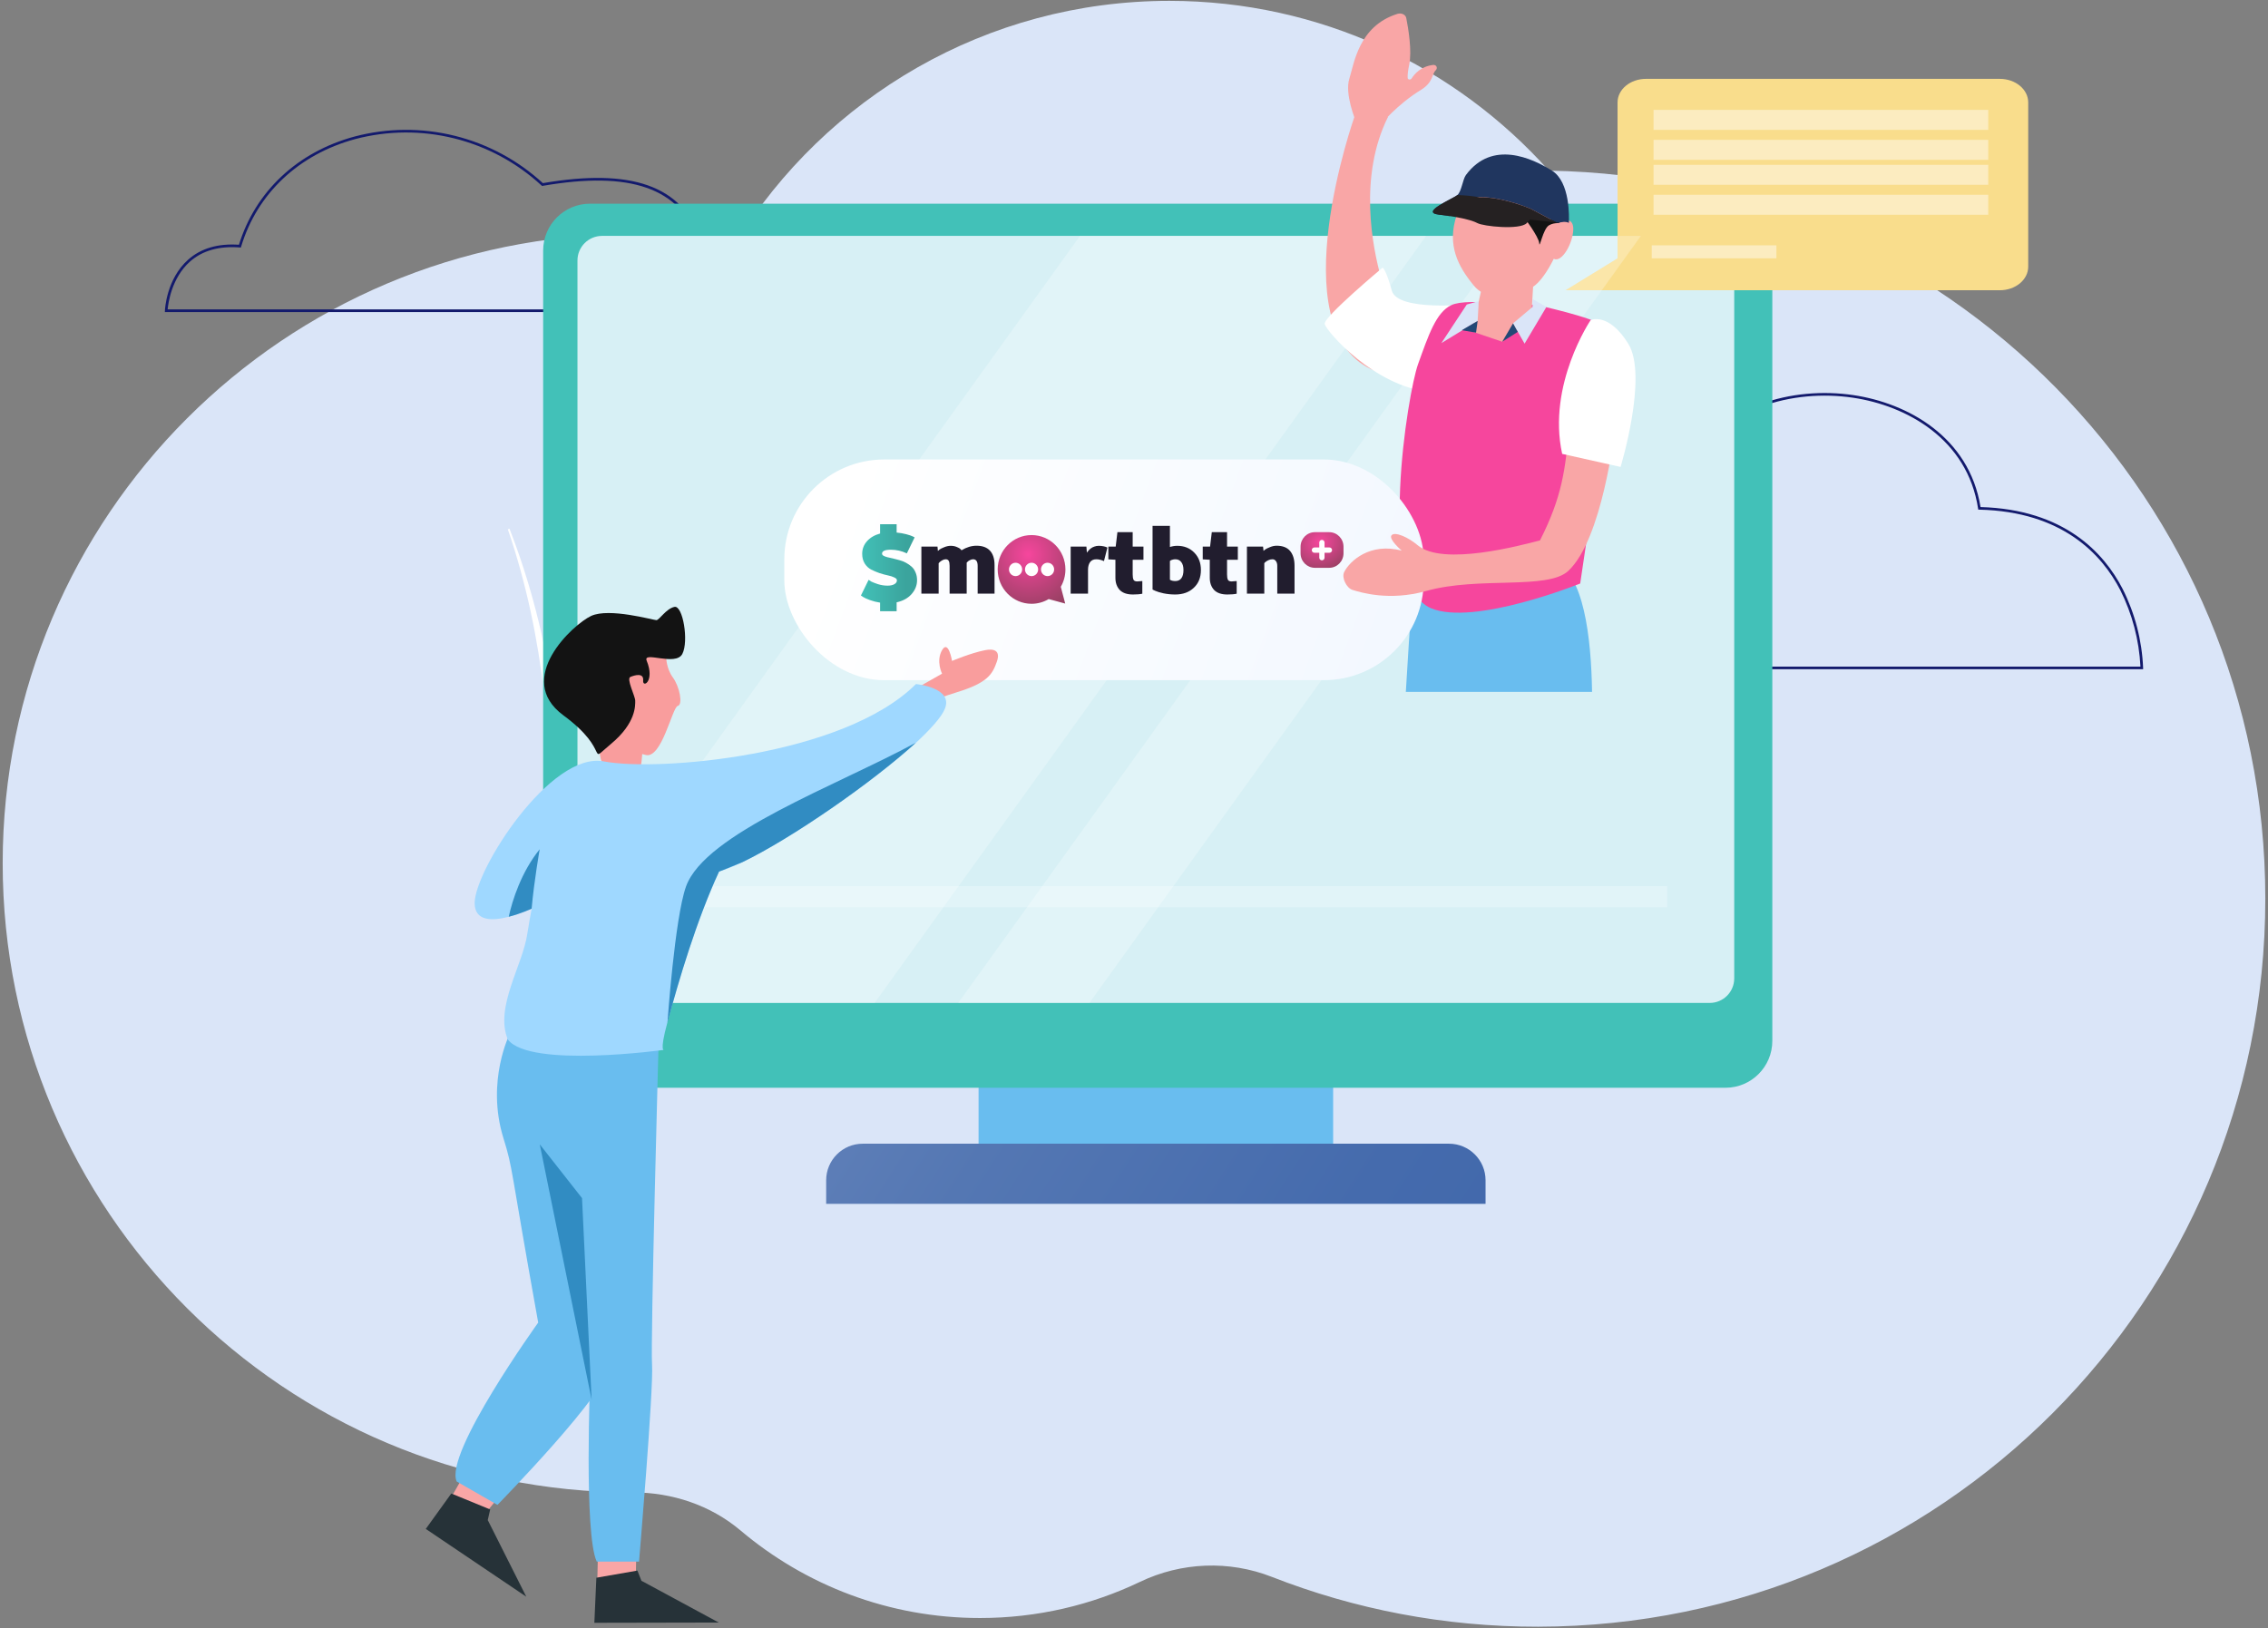 <svg width="454" height="326" viewBox="0 0 454 326" fill="none" xmlns="http://www.w3.org/2000/svg">
<rect x="0" y="0" width="454" height="326" fill="#808080" stroke="none"/>
<path d="M310.054 34.173C291.393 13.309 264.271 0.173 234.077 0.173C197.41 0.173 165.271 19.542 147.319 48.602C140.548 47.476 133.597 46.881 126.507 46.881C56.936 46.881 0.537 103.28 0.537 172.851C0.537 242.422 56.936 298.821 126.507 298.821C126.552 298.821 126.597 298.821 126.642 298.821C134.519 298.813 142.23 301.369 148.247 306.453C161.185 317.384 177.908 323.973 196.171 323.973C207.643 323.973 218.507 321.373 228.207 316.73C236.482 312.769 246.041 312.388 254.584 315.733C271.1 322.199 289.081 325.741 307.896 325.713C388.417 325.595 453.463 260.448 453.463 179.927C453.462 100.207 389.471 35.444 310.054 34.173Z" fill="#DAE5F8"/>
<path d="M429 134.001H305.502V133.473H428.467C428.2 128.142 426.825 122.924 424.43 118.153C420.754 111.024 412.875 102.443 396.222 102.047L396.001 102.042L395.967 101.824C393.821 87.874 381.619 81.214 370.916 79.633C358.993 77.871 344.34 81.588 338.471 93.861L338.317 94.183L338.054 93.941C331.792 88.165 322.978 86.173 315.597 88.866C308.645 91.403 304.204 97.636 303.092 106.418L303.058 106.681L302.796 106.646C298.661 106.1 293.369 106.567 288.277 107.929L288.141 107.42C293.191 106.069 298.444 105.589 302.603 106.091C303.796 97.241 308.339 90.954 315.417 88.371C322.877 85.648 331.761 87.591 338.15 93.315C344.234 81.055 358.984 77.337 370.993 79.111C381.827 80.712 394.171 87.442 396.454 101.526C413.226 101.998 421.183 110.697 424.907 117.929C427.38 122.848 428.775 128.237 429 133.737L429 134.001ZM157.9 62.482H33L33.011 62.207C33.022 61.95 33.317 55.849 37.675 51.984C40.23 49.718 43.648 48.718 47.832 49.008C51.134 38.324 59.551 30.433 70.959 27.342C77.522 25.608 84.417 25.553 91.008 27.184C97.598 28.814 103.673 32.077 108.671 36.671C126.365 33.637 136.398 37.161 140.224 47.758C152.624 46.855 157.737 61.982 157.788 62.136L157.9 62.482ZM33.558 61.955H157.162C156.322 59.708 151.176 47.343 140.066 48.3L139.862 48.317L139.794 48.124C136.113 37.64 126.211 34.173 108.632 37.213L108.504 37.235L108.409 37.146C103.475 32.581 97.468 29.336 90.945 27.711C84.423 26.086 77.596 26.134 71.097 27.851C59.797 30.913 51.478 38.754 48.275 49.363L48.214 49.567L48.002 49.55C43.871 49.222 40.514 50.173 38.028 52.376C34.348 55.637 33.67 60.724 33.558 61.955Z" fill="#131A6D"/>
<path d="M101.656 105.987C105.348 116.714 107.654 127.899 108.954 139.132C110.301 150.364 110.684 161.713 109.783 172.956C109.019 184.175 106.152 195.209 105.061 206.644C104.503 212.329 104.045 218.041 103.978 223.777C103.943 226.643 104.04 229.521 104.239 232.39C104.61 235.238 104.738 238.175 106.227 240.844L106.5 240.62C105.675 238.066 105.774 235.119 105.851 232.343C105.951 229.528 106.122 226.716 106.438 223.907C107.021 218.291 107.651 212.674 108.567 207.084L111 190.268L112.015 181.718C112.284 178.859 112.404 175.989 112.604 173.129C113.164 161.667 112.416 150.186 110.703 138.891C108.919 127.608 106.137 116.476 101.982 105.854L101.656 105.987Z" fill="white"/>
<path d="M266.865 211.568H195.887V230.662H266.865V211.568Z" fill="#69BDEF"/>
<path d="M345.39 217.802H118.112C112.928 217.802 108.725 213.599 108.725 208.415V50.17C108.725 44.986 112.928 40.783 118.112 40.783H345.39C350.574 40.783 354.777 44.986 354.777 50.17V208.414C354.777 213.599 350.574 217.802 345.39 217.802Z" fill="#42C1B8"/>
<path d="M347.152 52.15V195.907C347.152 198.616 344.954 200.814 342.245 200.814H120.51C117.801 200.814 115.594 198.616 115.594 195.907V52.15C115.594 49.441 117.8 47.234 120.51 47.234H342.245C344.954 47.234 347.152 49.441 347.152 52.15Z" fill="#D7F0F5"/>
<path d="M297.374 241.039H165.379V236.324C165.379 232.28 168.657 229.002 172.701 229.002H290.051C294.095 229.002 297.373 232.28 297.373 236.324V241.039H297.374Z" fill="url(#paint0_linear_0_1)"/>
<path opacity="0.25" d="M333.717 177.414H132.824V181.644H333.717V177.414Z" fill="white"/>
<path d="M400.32 58.116H313.385L323.796 51.722V20.507C323.796 17.902 326.339 15.791 329.477 15.791H400.32C403.457 15.791 406.001 17.902 406.001 20.507V53.4C406.001 56.005 403.457 58.116 400.32 58.116Z" fill="#F9DD8C"/>
<path opacity="0.45" d="M398 22H331V26H398V22Z" fill="white"/>
<path opacity="0.45" d="M398 28H331V32H398V28Z" fill="white"/>
<path opacity="0.45" d="M398 33H331V37H398V33Z" fill="white"/>
<path opacity="0.45" d="M398 39H331V43H398V39Z" fill="white"/>
<path opacity="0.45" d="M355.597 49.122H330.641V51.723H355.597V49.122Z" fill="white"/>
<path opacity="0.25" d="M285.48 47.234L175.085 200.813H120.51C117.801 200.813 115.594 198.615 115.594 195.906V187.182L216.183 47.234H285.48Z" fill="white"/>
<path opacity="0.25" d="M328.468 47.234L218.082 200.813H191.816L302.219 47.234H328.468Z" fill="white"/>
<path d="M287.163 65.248L280.128 60.669C278.345 59.52 277.046 57.754 276.473 55.705C274.72 49.449 271.908 35.313 277.867 23.365L271.165 23.266C271.165 23.266 256.226 65.443 274.518 73.944C292.812 82.444 287.163 65.248 287.163 65.248Z" fill="#F9A6A6"/>
<path d="M282.574 15.713C283.169 14.765 284.467 13.296 286.848 13.007C287.548 12.923 287.865 13.62 287.382 14.089C286.597 14.857 286.923 16.477 284.46 17.982C279.561 20.995 276.329 25.009 276.329 25.009L271.377 24.184C271.377 24.184 269.111 18.811 270.117 15.712C271.056 12.793 271.945 5.226 279.71 2.784C280.527 2.518 281.365 2.916 281.504 3.621C281.931 5.776 282.655 10.209 282.1 12.89C281.819 14.227 281.746 15.067 281.782 15.6C281.796 15.968 282.36 16.04 282.574 15.713Z" fill="#F9A6A6"/>
<path d="M294.585 60.882C294.585 60.882 279.763 62.499 278.597 58.177C277.432 53.854 276.758 53.593 276.758 53.593C276.758 53.593 264.933 63.469 265.172 64.852C265.411 66.235 275.161 77.495 286.392 78.488C286.391 78.488 295.489 73.88 294.585 60.882Z" fill="white"/>
<path d="M318.691 138.542H281.414C282.194 125.178 283.136 112.674 283.136 112.674C283.136 112.674 300.447 108.261 311.067 112.396C317.04 114.728 318.529 127.68 318.691 138.542Z" fill="#69BDEF"/>
<path d="M305.744 61.558C305.744 61.558 305.853 60.565 308.341 61.219C310.829 61.872 320.957 64.015 322.787 66.434C327.541 72.72 319.441 95.807 319.441 95.807L316.319 116.834C316.319 116.834 295.052 125.416 286.445 121.78C275.507 117.16 281.788 78.655 283.861 72.918C285.929 67.172 287.445 62.573 290.498 61.107C293.935 59.455 305.744 61.558 305.744 61.558Z" fill="#F6469D"/>
<rect x="157" y="92" width="128" height="44.191" rx="20" fill="url(#paint1_linear_0_1)"/>
<g clip-path="url(#clip0_0_1)">
<path d="M221.674 109.656L220.987 112.35C220.452 112.104 219.943 111.982 219.459 111.982C218.899 111.982 218.479 112.175 218.199 112.563C217.931 112.95 217.798 113.448 217.798 114.055V118.86H214.322V109.443H217.473L217.569 110.664C217.594 110.625 217.626 110.58 217.664 110.528C217.702 110.464 217.791 110.354 217.931 110.199C218.084 110.031 218.243 109.889 218.409 109.773C218.574 109.643 218.791 109.534 219.058 109.443C219.338 109.34 219.631 109.288 219.936 109.288C220.293 109.288 220.617 109.32 220.91 109.385C221.203 109.45 221.4 109.508 221.502 109.559L221.674 109.656ZM228.894 109.443V112.078H226.736V115.024C226.736 115.502 226.793 115.857 226.908 116.089C227.023 116.309 227.271 116.419 227.653 116.419L228.665 116.341V118.88C228.194 118.983 227.57 119.035 226.793 119.035C225.609 119.035 224.725 118.731 224.139 118.124C223.566 117.504 223.28 116.697 223.28 115.702V112.078L221.867 112.001V109.443H223.337L223.681 106.556H226.736V109.443H228.894ZM230.715 118.046V105.297H234.19V109.521C234.687 109.366 235.171 109.288 235.642 109.288C237.042 109.288 238.181 109.74 239.06 110.645C239.951 111.549 240.396 112.711 240.396 114.132C240.396 115.618 239.919 116.806 238.964 117.698C238.022 118.589 236.781 119.035 235.241 119.035C234.451 119.035 233.675 118.957 232.911 118.802C232.16 118.634 231.606 118.466 231.25 118.298L230.715 118.046ZM236.902 114.132C236.902 113.448 236.755 112.918 236.463 112.543C236.183 112.169 235.788 111.982 235.279 111.982C235.062 111.982 234.859 112.014 234.668 112.078C234.489 112.13 234.368 112.182 234.305 112.233L234.19 112.33V116.07C234.432 116.251 234.795 116.341 235.279 116.341C235.801 116.341 236.202 116.154 236.482 115.779C236.762 115.405 236.902 114.856 236.902 114.132ZM247.785 109.443V112.078H245.627V115.024C245.627 115.502 245.685 115.857 245.799 116.089C245.914 116.309 246.162 116.419 246.544 116.419L247.556 116.341V118.88C247.085 118.983 246.461 119.035 245.685 119.035C244.501 119.035 243.616 118.731 243.03 118.124C242.458 117.504 242.171 116.697 242.171 115.702V112.078L240.758 112.001V109.443H242.228L242.572 106.556H245.627V109.443H247.785ZM259.135 113.26V118.86H255.679V113.319C255.679 112.905 255.59 112.582 255.411 112.35C255.246 112.104 255.01 111.982 254.705 111.982C254.425 111.982 254.151 112.046 253.884 112.175C253.616 112.304 253.413 112.434 253.273 112.563L253.082 112.757V118.86H249.606V109.443H252.833L252.929 110.296C253.018 110.218 253.139 110.121 253.292 110.005C253.445 109.889 253.75 109.74 254.208 109.559C254.667 109.366 255.112 109.269 255.545 109.269C256.767 109.269 257.671 109.624 258.257 110.335C258.842 111.045 259.135 112.02 259.135 113.26Z" fill="#211D2E"/>
<path d="M190.319 109.288C190.765 109.288 191.166 109.365 191.522 109.52C191.891 109.663 192.14 109.805 192.267 109.947L192.477 110.179C193.483 109.572 194.482 109.269 195.475 109.269C196.659 109.269 197.556 109.598 198.167 110.257C198.778 110.916 199.084 111.878 199.084 113.144V118.86H195.704V113.299C195.704 112.42 195.398 111.981 194.787 111.981C194.584 111.981 194.374 112.039 194.157 112.156C193.941 112.259 193.782 112.369 193.68 112.485L193.508 112.659V118.86H190.09V113.299C190.09 112.847 190.033 112.517 189.918 112.311C189.803 112.091 189.6 111.981 189.307 111.981C189.078 111.981 188.842 112.052 188.6 112.194C188.371 112.324 188.193 112.453 188.066 112.582L187.894 112.776V118.86H184.438V109.443H187.665L187.741 110.315C187.83 110.237 187.945 110.14 188.085 110.024C188.238 109.908 188.537 109.759 188.982 109.579C189.441 109.385 189.886 109.288 190.319 109.288Z" fill="#211D2E"/>
<path d="M176.173 122.383V120.663C175.459 120.558 174.777 120.386 174.128 120.149C173.492 119.912 173.031 119.701 172.745 119.517L172.336 119.24L173.875 116.098C173.992 116.19 174.16 116.302 174.381 116.434C174.602 116.552 175.037 116.723 175.686 116.947C176.348 117.158 177.004 117.264 177.653 117.264C178.238 117.264 178.699 117.165 179.036 116.967C179.374 116.77 179.543 116.513 179.543 116.196C179.543 115.972 179.367 115.781 179.017 115.623C178.679 115.452 178.251 115.314 177.731 115.208C177.225 115.103 176.666 114.951 176.056 114.754C175.459 114.543 174.901 114.306 174.381 114.042C173.875 113.779 173.446 113.377 173.096 112.837C172.758 112.283 172.589 111.638 172.589 110.9C172.589 109.925 172.914 109.075 173.563 108.35C174.225 107.625 175.095 107.118 176.173 106.828V104.97H179.484V106.631C180.172 106.697 180.815 106.809 181.413 106.967C182.01 107.125 182.438 107.27 182.698 107.401L183.088 107.599L181.529 110.801C180.504 110.313 179.432 110.07 178.316 110.07C177.147 110.07 176.563 110.333 176.563 110.86C176.563 111.018 176.66 111.157 176.855 111.275C177.063 111.394 177.329 111.493 177.653 111.572C177.991 111.638 178.368 111.723 178.783 111.829C179.199 111.934 179.627 112.046 180.069 112.165C180.51 112.283 180.939 112.454 181.354 112.678C181.77 112.902 182.14 113.159 182.464 113.449C182.802 113.739 183.068 114.121 183.263 114.596C183.471 115.057 183.575 115.584 183.575 116.177C183.575 117.191 183.211 118.114 182.484 118.944C181.77 119.761 180.77 120.314 179.484 120.604V122.383H176.173Z" fill="url(#paint2_linear_0_1)"/>
<path fill-rule="evenodd" clip-rule="evenodd" d="M212.344 117.494C212.934 116.474 213.273 115.285 213.273 114.016C213.273 110.217 210.238 107.137 206.494 107.137C202.75 107.137 199.715 110.217 199.715 114.016C199.715 117.815 202.75 120.895 206.494 120.895C207.744 120.895 208.916 120.551 209.922 119.952L213.23 120.851L212.344 117.494Z" fill="url(#paint3_radial_0_1)"/>
<path d="M203.293 115.354C204.021 115.354 204.611 114.755 204.611 114.016C204.611 113.277 204.021 112.678 203.293 112.678C202.565 112.678 201.975 113.277 201.975 114.016C201.975 114.755 202.565 115.354 203.293 115.354Z" fill="white"/>
<path d="M206.494 115.354C207.222 115.354 207.812 114.755 207.812 114.016C207.812 113.277 207.222 112.678 206.494 112.678C205.766 112.678 205.176 113.277 205.176 114.016C205.176 114.755 205.766 115.354 206.494 115.354Z" fill="white"/>
<path d="M209.695 115.354C210.423 115.354 211.013 114.755 211.013 114.016C211.013 113.277 210.423 112.678 209.695 112.678C208.967 112.678 208.377 113.277 208.377 114.016C208.377 114.755 208.967 115.354 209.695 115.354Z" fill="white"/>
<path d="M266.072 106.556H263.208C261.626 106.556 260.344 107.857 260.344 109.462V110.784C260.344 112.389 261.626 113.69 263.208 113.69H266.072C267.654 113.69 268.937 112.389 268.937 110.784V109.462C268.937 107.857 267.654 106.556 266.072 106.556Z" fill="url(#paint4_radial_0_1)"/>
<path d="M266.123 109.617H263.11C262.822 109.617 262.588 109.854 262.588 110.147C262.588 110.44 262.822 110.677 263.11 110.677H266.123C266.412 110.677 266.646 110.44 266.646 110.147C266.646 109.854 266.412 109.617 266.123 109.617Z" fill="white"/>
<path d="M265.141 111.663V108.631C265.141 108.337 264.906 108.098 264.615 108.098C264.325 108.098 264.09 108.337 264.09 108.631V111.663C264.09 111.957 264.325 112.196 264.615 112.196C264.906 112.196 265.141 111.957 265.141 111.663Z" fill="white"/>
</g>
<path d="M314.093 85.314L323.181 86.459C323.181 86.459 320.774 107.916 313.938 114.307C309.805 118.17 295.971 115.369 285.493 118.33C278.065 120.43 272.292 118.591 270.745 118.12C269.543 117.754 268.506 115.661 269.073 114.536C270.195 112.301 274.28 108.566 280.604 110.263C280.604 110.263 277.873 107.938 278.563 107.167C279.245 106.399 281.88 107.56 283.79 109.175C288.838 113.43 304.48 109.172 308.267 108.209C312.658 99.564 313.407 93.997 314.093 85.314Z" fill="#F9A6A6"/>
<path d="M318.424 64.075C318.424 64.075 309.671 76.99 312.709 90.877L324.403 93.493C324.403 93.493 329.94 75.284 325.943 68.825C322.004 62.459 318.424 64.075 318.424 64.075Z" fill="white"/>
<path d="M306.94 56.502L296.891 56.379L294.684 66.376L300.709 68.424C300.709 68.424 305.88 64.195 306.529 63.448C306.546 63.458 306.94 56.502 306.94 56.502Z" fill="#F9A6A6"/>
<path d="M291.639 42.958C291.72 42.685 291.815 42.411 291.933 42.136C294.55 35.577 307.01 41.36 307.01 41.36L311.865 44.157L312.121 44.299C312.121 44.299 312.209 44.258 312.361 44.21C312.774 44.083 313.621 43.884 314.226 44.228C314.632 44.454 314.943 44.937 314.934 45.856C314.913 48.628 312.659 52.678 311.025 51.815C311.025 51.815 308.465 57.291 305.903 57.862C303.331 58.45 298.198 61.039 294.997 57.144C291.937 53.417 289.521 49.09 291.639 42.958Z" fill="#F9A6A6"/>
<path d="M304.977 43.346C304.977 43.346 308.061 47.444 308.118 48.71C308.172 49.979 308.86 45.798 310.087 45.103C311.312 44.406 312.365 44.902 312.129 44.411C311.894 43.919 304.977 43.346 304.977 43.346Z" fill="#131313"/>
<path d="M288.018 42.975C288.803 43.064 289.527 43.161 290.202 43.261C290.286 42.998 290.384 42.733 290.507 42.467C293.23 36.132 306.414 41.804 306.414 41.804L311.555 44.541L312.079 44.595C312.515 44.475 313.407 44.286 314.048 44.623C314.108 43.461 314.307 36.47 310.698 34.187C306.733 31.684 298.688 27.931 293.43 35.06C292.795 35.941 292.576 38.313 291.727 39.057C290.886 39.787 284.147 42.535 288.018 42.975Z" fill="#20365F"/>
<path d="M291.727 39.057C293.339 39.101 294.789 39.264 296.114 39.489C300.778 39.391 306.414 41.804 306.414 41.804L311.555 44.541L306.25 43.978C306.25 43.978 306.193 44.122 305.599 44.698C304.171 46.079 296.947 45.333 295.729 44.665C295.451 44.514 295.081 44.371 294.664 44.225C294.52 44.178 294.345 44.13 294.186 44.081C293.873 43.993 293.536 43.902 293.159 43.813C292.951 43.766 292.73 43.72 292.505 43.669C292.069 43.581 291.595 43.493 291.092 43.407C290.891 43.376 290.703 43.342 290.493 43.31C289.732 43.191 288.917 43.08 288.019 42.975C284.147 42.535 290.886 39.787 291.727 39.057Z" fill="#252122"/>
<path d="M302.875 64.745L305.183 68.809L309.56 61.454L306.795 59.888L306.781 61.457L302.875 64.745Z" fill="#DAE5F8"/>
<path d="M295.791 64.257L288.523 68.706L293.617 60.97L296.011 60.29L295.791 64.257Z" fill="#DAE5F8"/>
<path d="M295.791 64.257L295.468 66.605L292.611 66.118L295.791 64.257Z" fill="#224875"/>
<path d="M302.876 64.745L300.709 68.425L303.816 66.457L302.876 64.745Z" fill="#224875"/>
<path d="M127.45 307.433C127.45 307.834 127.249 316.758 127.249 316.758C127.249 316.758 119.428 318.262 119.528 317.059C119.628 315.856 119.729 307.934 119.729 307.934L127.45 307.433Z" fill="#F9A6A6"/>
<path d="M128.484 316.558L128.417 316.56L127.597 314.475L119.378 315.905L118.977 324.93L143.875 324.879L128.484 316.558Z" fill="#263238"/>
<path d="M93.961 293.445L87.738 304.342L93.86 307.049L100.259 299.237L93.961 293.445Z" fill="#F9A6A6"/>
<path d="M97.683 304.454L97.627 304.42L98.121 302.238L90.338 299.043L85.231 306.133L105.349 319.705L97.683 304.454Z" fill="#263238"/>
<path d="M119.342 149.176C119.46 149.209 119.653 149.247 119.907 149.289C120.02 151.231 120.341 153.13 121.142 153.413C122.853 154.035 128.042 154.728 128.292 153.413C128.372 152.984 128.481 152.065 128.561 150.976C128.778 151.032 128.985 151.089 129.188 151.15C132.459 152.112 134.571 141.586 135.674 141.342C136.753 141.087 136.032 137.472 134.698 135.657C133.364 133.842 133.364 131.66 133.364 131.66C129.254 123.572 119.7 133.597 119.096 135.044C118.489 136.506 118.389 148.931 119.342 149.176Z" fill="#F99D9D"/>
<path d="M129.452 132.295C128.624 130.273 135.25 133.476 136.584 130.943C137.912 128.409 136.694 121.15 135.006 121.515C133.314 121.88 131.98 124.17 131.389 124.17C130.773 124.17 121.955 121.637 118.325 123.33C114.702 125.023 102.857 135.912 112.765 143.22C122.68 150.528 117.211 153.184 122.302 148.957C127.393 144.718 127.156 141.174 127.156 140.297C127.156 139.395 125.341 135.9 126.181 135.546C127.034 135.181 128.885 134.645 128.745 136.241C128.599 137.836 131.151 136.448 129.452 132.295Z" fill="#131313"/>
<path d="M182.041 138.598L188.577 134.889C188.577 134.889 187.314 132.377 188.577 130.181C189.853 127.985 190.576 132.338 190.576 132.338C190.576 132.338 194.317 130.746 197.204 130.181C198.795 129.865 200.399 130.128 199.525 132.548C198.657 134.968 197.743 136.704 191.575 138.598C185.401 140.505 185.401 141.149 185.401 141.149L182.041 138.598Z" fill="#F99D9D"/>
<path d="M110.665 206.866C110.665 206.866 108.06 233.239 110.991 244.96C113.921 256.681 118.154 275.565 118.154 275.565C118.154 275.565 116.852 307.147 119.456 312.682H127.921C127.921 312.682 130.851 278.169 130.526 273.286C130.2 268.402 131.828 209.144 131.828 209.144L110.665 206.866Z" fill="#69BDEF"/>
<path d="M102.108 206.866C102.108 206.866 97.207 216.381 100.783 227.922C102.739 234.235 101.984 232.881 107.735 264.821C107.735 264.821 88.82 291.105 91.424 296.64L99.579 301.319C99.579 301.319 122.294 278.17 121.968 273.286C121.642 268.402 123.27 209.144 123.27 209.144L102.108 206.866Z" fill="#69BDEF"/>
<path d="M95.016 180.825C95.016 184.547 98.672 184.402 101.842 183.561C104.308 182.929 106.419 181.944 106.419 181.944C106.419 182.088 106.419 182.22 106.353 182.365C106.208 183.075 105.919 184.693 105.571 186.876C104.663 193.28 98.983 201.652 101.653 208.136C106.065 213.952 132.99 210.204 132.99 210.204C132.99 210.204 131.905 210.955 133.589 204.748C135.845 196.239 139.5 184.061 143.939 174.553L144.005 174.487C144.071 174.487 144.143 174.487 144.143 174.422C145.419 174.066 146.963 173.422 148.72 172.581C158.432 167.873 174.621 156.682 183.352 148.726C186.377 145.911 188.494 143.518 189.119 141.967C190.953 137.666 183.352 136.97 183.352 136.97C168.781 151.475 131.616 154.5 120.919 152.461C110.218 150.342 95.016 174.198 95.016 180.825Z" fill="#9FD8FF"/>
<path d="M101.842 183.561C104.308 182.929 106.419 181.944 106.419 181.944C106.912 176.381 108.036 170.042 108.036 170.042C104.38 174.552 102.546 180.26 101.842 183.561ZM183.345 148.698C174.613 156.68 158.424 167.898 148.712 172.58L148.699 172.593C146.417 173.54 144.753 174.198 144.168 174.434C144.122 174.46 144.076 174.46 144.036 174.474C143.97 174.5 143.93 174.526 143.93 174.526C139.525 184.048 135.876 196.212 133.613 204.734C133.613 204.734 135.066 183.863 137.315 177.525C141.124 166.846 167.518 157.311 183.345 148.698Z" fill="#318CC2"/>
<path d="M118.43 280.261L116.508 239.898L108.051 229.135L118.43 280.261Z" fill="#318CC2"/>
<defs>
<linearGradient id="paint0_linear_0_1" x1="-24.224" y1="72.488" x2="438.976" y2="370.04" gradientUnits="userSpaceOnUse">
<stop stop-color="white"/>
<stop offset="0.012" stop-color="#F8F9FC"/>
<stop offset="0.096" stop-color="#CCD6E8"/>
<stop offset="0.186" stop-color="#A4B7D7"/>
<stop offset="0.281" stop-color="#839CC8"/>
<stop offset="0.383" stop-color="#6987BD"/>
<stop offset="0.493" stop-color="#5477B3"/>
<stop offset="0.617" stop-color="#456BAD"/>
<stop offset="0.765" stop-color="#3D64A9"/>
<stop offset="1" stop-color="#3A62A8"/>
</linearGradient>
<linearGradient id="paint1_linear_0_1" x1="171.476" y1="92" x2="277.381" y2="131.238" gradientUnits="userSpaceOnUse">
<stop stop-color="white"/>
<stop offset="1" stop-color="#F3F8FF"/>
</linearGradient>
<linearGradient id="paint2_linear_0_1" x1="172.122" y1="115.275" x2="181.383" y2="115.275" gradientUnits="userSpaceOnUse">
<stop stop-color="#42C1B8"/>
<stop offset="1" stop-color="#3BA49D"/>
</linearGradient>
<radialGradient id="paint3_radial_0_1" cx="0" cy="0" r="1" gradientUnits="userSpaceOnUse" gradientTransform="translate(205.816 110.99) rotate(73.431) scale(11.411 11.273)">
<stop stop-color="#F6469D"/>
<stop offset="1" stop-color="#984063"/>
</radialGradient>
<radialGradient id="paint4_radial_0_1" cx="0" cy="0" r="1" gradientUnits="userSpaceOnUse" gradientTransform="translate(264.211 108.553) rotate(70.017) scale(6.035 7.005)">
<stop stop-color="#F6469D"/>
<stop offset="1" stop-color="#984063"/>
</radialGradient>
<clipPath id="clip0_0_1">
<rect width="96.812" height="17.524" fill="white" transform="translate(172.238 104.952)"/>
</clipPath>
</defs>
</svg>
